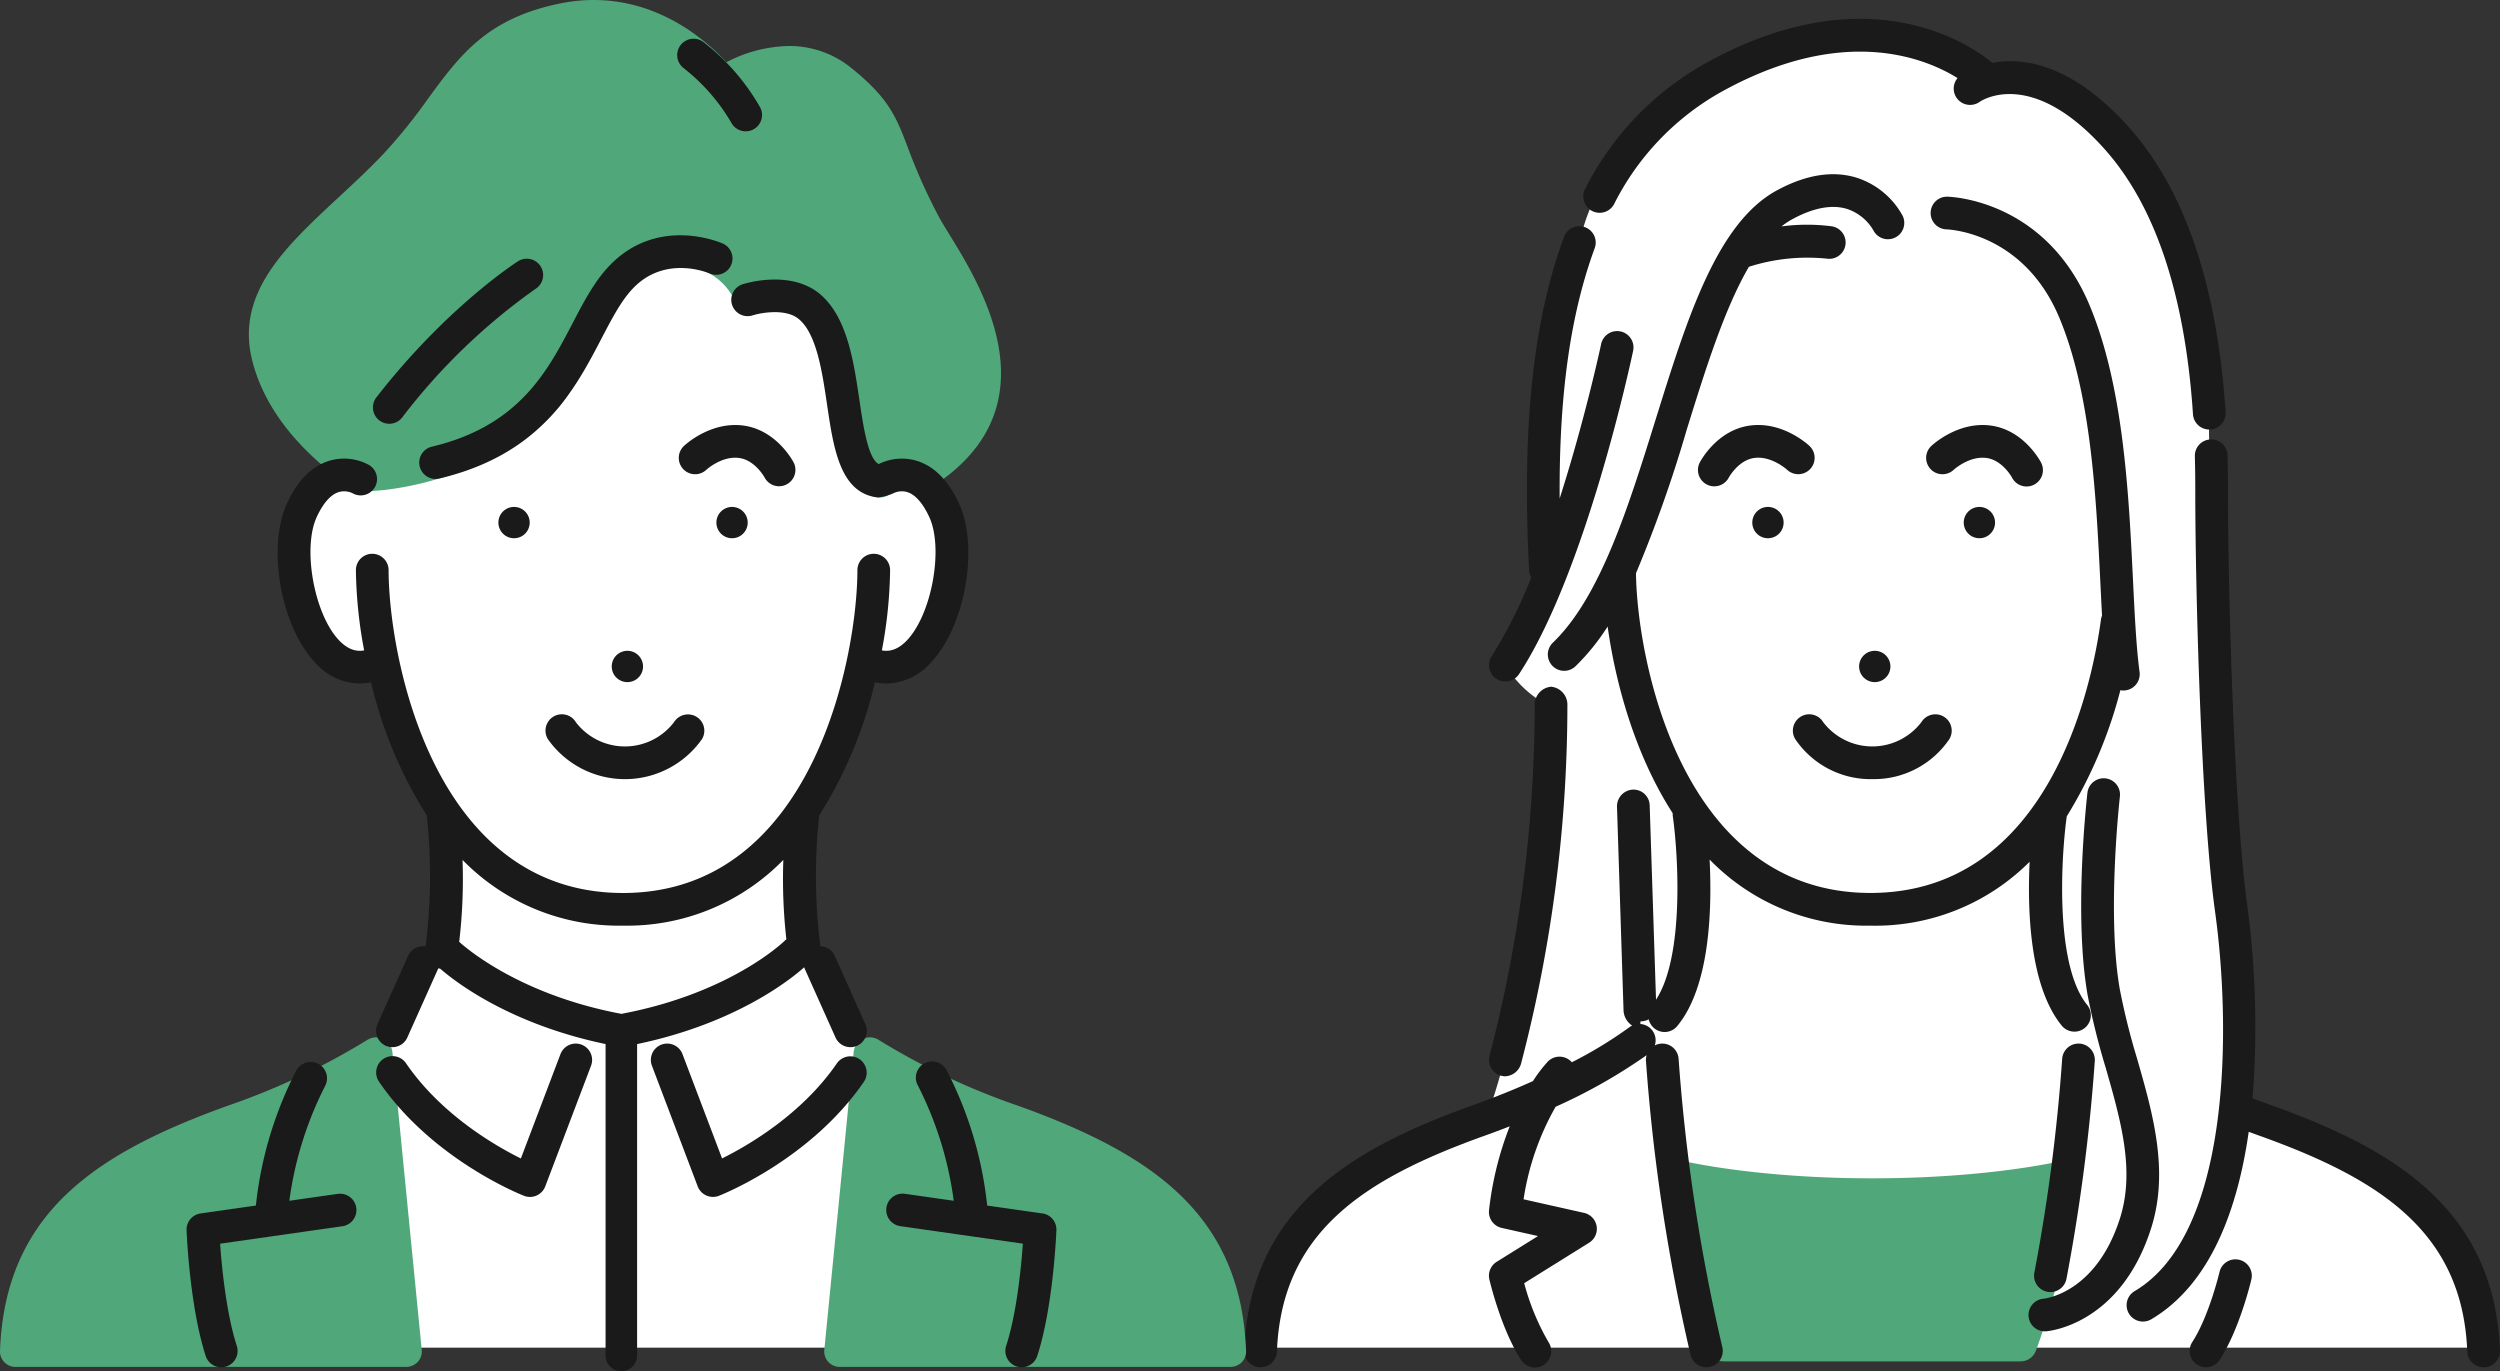 <svg xmlns="http://www.w3.org/2000/svg" width="371.838" height="203.957" viewBox="0 0 371.838 203.957">
  <rect x="0" y="0" width="371.838" height="203.957" fill="#333333" stroke="none"/>
  <g id="reccomend04" transform="translate(-226.275 -268.09)">
    <path id="Path_6116" data-name="Path 6116" d="M337.547,127.908s-11.634-12.452-34.666-3.337-25.78,27.386-25.78,27.386-9.555,28.277-4.664,50.11l-6.389,12.793a15.926,15.926,0,0,0,6.78,6.207,120.983,120.983,0,0,1-.561,14.688c-.811,8.754-4.145,33.375-8.96,46.153,0,0-32.852,7.354-33.668,34.481h182.38s-.7-26.356-37.4-35.2a301.391,301.391,0,0,0-1.5-38.164c-2.121-18.155-2.467-66.716-2.467-66.716s-4.635-52.816-33.109-48.4" transform="translate(184.144 152.148)" fill="#fff"/>
    <path id="Path_6117" data-name="Path 6117" d="M332.771,238.283a2.43,2.43,0,0,0-2.257-.605c-.106.026-10.78,2.584-28.135,2.585-17.3,0-28.024-2.559-28.13-2.585a2.431,2.431,0,0,0-2.985,2.691c.5,3.66,3.229,22.131,7.3,26.376a2.424,2.424,0,0,0,1.754.742h44.128a2.425,2.425,0,0,0,2.279-1.576c3.647-9.778,6.625-24.768,6.75-25.4a2.43,2.43,0,0,0-.706-2.227" transform="translate(202.354 203.086)" fill="#50a87a"/>
    <path id="Path_6118" data-name="Path 6118" d="M321.067,247.344a32.452,32.452,0,0,0,23.682-9.506c-.358,7.518.053,18.674,4.835,24.445a2.44,2.44,0,0,0,3.765-3.1c-4.934-5.958-3.892-22.308-3.075-28.1v0a68.256,68.256,0,0,0,7.975-18.762,2.223,2.223,0,0,0,.45.046,2.381,2.381,0,0,0,.319-.022A2.431,2.431,0,0,0,361.1,209.6c-.489-3.659-.716-8.3-.979-13.683-.628-12.852-1.41-28.848-6.487-40.92-6.557-15.6-20.565-16.068-21.159-16.079a2.432,2.432,0,0,0-.114,4.862c.467.014,11.489.5,16.788,13.1,4.744,11.285,5.5,26.8,6.112,39.274q.129,2.657.259,5.077a2.4,2.4,0,0,0-.165.608c-1.285,9.534-7.554,40.638-34.292,40.638-28.116,0-34.706-34.709-34.862-47.557a197.418,197.418,0,0,0,7.575-21.442c2.752-8.839,5.567-17.874,9.22-24.133a28.646,28.646,0,0,1,11.588-1.211,2.432,2.432,0,1,0,.664-4.818,28.613,28.613,0,0,0-7.4.023,11.1,11.1,0,0,1,1.656-1.1c3.12-1.682,5.839-2.185,8.083-1.5a7.141,7.141,0,0,1,3.912,3.167,2.431,2.431,0,0,0,4.348-2.178,11.99,11.99,0,0,0-6.724-5.6c-3.56-1.133-7.572-.518-11.927,1.832-8.953,4.828-13.379,19.034-18.065,34.075-4.051,13.006-8.241,26.452-15.293,33.218a2.432,2.432,0,0,0,3.367,3.511,32.93,32.93,0,0,0,4.778-5.913c1.149,8.227,3.977,18.923,9.677,27.768a2.48,2.48,0,0,0,.02.46c.779,5.545,1.757,20.755-2.5,27.279l-.942-28.927a2.407,2.407,0,0,0-2.509-2.322,2.487,2.487,0,0,0-2.352,2.571l.972,30.275a2.852,2.852,0,0,0,1.281,2.25,2.48,2.48,0,0,0-.449.276,62.686,62.686,0,0,1-8.523,5.18q-.069-.08-.147-.155a2.431,2.431,0,0,0-3.438.069,21.347,21.347,0,0,0-2.2,2.888c-2.6,1.167-5.552,2.375-8.858,3.558-17.208,6.163-33.247,14.85-34.081,36.485a2.43,2.43,0,0,0,2.335,2.523h.1a2.431,2.431,0,0,0,2.428-2.338c.684-17.705,12.832-25.634,30.862-32.093q1.96-.7,3.763-1.412a48.836,48.836,0,0,0-3.077,12.459,2.432,2.432,0,0,0,1.883,2.654l5.4,1.212-6.152,3.834a2.435,2.435,0,0,0-1.083,2.618c.07.3,1.757,7.417,4.707,11.957a2.432,2.432,0,1,0,4.079-2.648,35.719,35.719,0,0,1-3.606-8.75l9.661-6.023a2.431,2.431,0,0,0-.753-4.435l-9-2.021a39.752,39.752,0,0,1,4.766-13.765,80.717,80.717,0,0,0,13.536-7.67,2.447,2.447,0,0,0-.1.837,280.058,280.058,0,0,0,6.629,43.717,2.432,2.432,0,0,0,2.364,1.868,2.4,2.4,0,0,0,.566-.068,2.433,2.433,0,0,0,1.8-2.93,274.731,274.731,0,0,1-6.5-42.855A2.43,2.43,0,0,0,289,265.154a2.428,2.428,0,0,0-2.144-3.18c0-.111.009-.239.013-.4a2.614,2.614,0,0,0,1.226-.293,2.429,2.429,0,0,0,4.237,1c4.851-5.856,5.2-17.254,4.819-24.772a32.464,32.464,0,0,0,23.915,9.832" transform="translate(183.403 158.425)" fill="#1a1a1a"/>
    <path id="Path_6119" data-name="Path 6119" d="M304.341,170.025a2.328,2.328,0,1,0,2.66,1.938,2.33,2.33,0,0,0-2.66-1.938" transform="translate(215.98 173.492)" fill="#1a1a1a"/>
    <path id="Path_6120" data-name="Path 6120" d="M294.237,189.51a2.328,2.328,0,1,0-2.661-1.941,2.327,2.327,0,0,0,2.661,1.941" transform="translate(211.242 180.007)" fill="#1a1a1a"/>
    <path id="Path_6121" data-name="Path 6121" d="M280.527,171.962a2.329,2.329,0,1,0,2.66-1.938,2.327,2.327,0,0,0-2.66,1.938" transform="translate(206.405 173.492)" fill="#1a1a1a"/>
    <path id="Path_6122" data-name="Path 6122" d="M296.508,201.092a13.542,13.542,0,0,0,11.469-5.964,2.432,2.432,0,0,0-4.162-2.517,9.19,9.19,0,0,1-14.6.02,2.432,2.432,0,0,0-4.174,2.5,13.541,13.541,0,0,0,11.467,5.964" transform="translate(208.243 182.882)" fill="#1a1a1a"/>
    <path id="Path_6123" data-name="Path 6123" d="M311.255,169.344a2.431,2.431,0,0,0,4.327-2.218c-.1-.2-2.566-4.9-7.555-5.532-4.865-.614-8.625,2.9-8.783,3.049a2.431,2.431,0,0,0,3.336,3.538c.023-.02,2.29-2.085,4.838-1.763,2.418.306,3.832,2.916,3.837,2.926" transform="translate(214.28 169.783)" fill="#1a1a1a"/>
    <path id="Path_6124" data-name="Path 6124" d="M291.565,168.08a2.433,2.433,0,0,0-.091-3.439c-.157-.15-3.922-3.666-8.783-3.048-4.987.63-7.453,5.331-7.555,5.531a2.432,2.432,0,0,0,4.319,2.236c.014-.027,1.429-2.637,3.846-2.942,2.516-.318,4.77,1.7,4.835,1.761a2.434,2.434,0,0,0,3.429-.1" transform="translate(203.941 169.782)" fill="#1a1a1a"/>
    <path id="Path_6125" data-name="Path 6125" d="M340.671,262.013q-1.4-.5-2.713-1.006a137.065,137.065,0,0,0-.761-28.438c-2.047-14.686-2.9-47.554-2.9-61.886,0-1.868-.022-3.6-.066-5.3a2.431,2.431,0,1,0-4.861.125c.042,1.659.063,3.353.063,5.179,0,14.451.863,47.636,2.942,62.558,2.361,16.941,2.5,47.895-11.962,56.448a2.432,2.432,0,1,0,2.477,4.187c8.85-5.236,12.855-16.439,14.492-27.884.539.2,1.085.4,1.645.6,18.029,6.458,30.178,14.387,30.861,32.093a2.432,2.432,0,0,0,2.428,2.338h.1a2.432,2.432,0,0,0,2.336-2.525c-.835-21.633-16.874-30.32-34.082-36.483" transform="translate(223.357 170.433)" fill="#1a1a1a"/>
    <path id="Path_6126" data-name="Path 6126" d="M254.359,208.278a2.433,2.433,0,0,0,3.367-.7c9.942-15.153,16.677-46.7,16.959-48.038a2.432,2.432,0,1,0-4.759-1c-.039.185-2.359,11.049-6.159,22.922-.1-15.391,1.592-27.393,5.215-37.241a2.432,2.432,0,0,0-4.565-1.679c-4.638,12.607-6.287,28.369-5.193,49.6a2.423,2.423,0,0,0,.316,1.08,70.423,70.423,0,0,1-5.88,11.693,2.431,2.431,0,0,0,.7,3.367" transform="translate(194.484 160.775)" fill="#1a1a1a"/>
    <path id="Path_6127" data-name="Path 6127" d="M325.229,239.791a102.343,102.343,0,0,1-2.582-10.36c-1.955-11.184,0-28.478.019-28.652a2.431,2.431,0,1,0-4.831-.558c-.086.736-2.057,18.164.02,30.047a106.241,106.241,0,0,0,2.7,10.862c2.254,7.88,4.385,15.323,2.106,22.434-3.527,11.009-11.047,11.878-11.341,11.909a2.431,2.431,0,0,0,.186,4.855c.065,0,.129,0,.193-.007.449-.034,11.027-1.021,15.593-15.271,2.73-8.517.295-17.027-2.062-25.258" transform="translate(218.914 185.779)" fill="#1a1a1a"/>
    <path id="Path_6128" data-name="Path 6128" d="M313.828,227.812a272.167,272.167,0,0,1-4.138,31.779,2.432,2.432,0,0,0,1.935,2.842,2.363,2.363,0,0,0,.457.043,2.432,2.432,0,0,0,2.385-1.978,278.01,278.01,0,0,0,4.217-32.418,2.432,2.432,0,0,0-4.857-.269" transform="translate(219.164 197.793)" fill="#1a1a1a"/>
    <path id="Path_6129" data-name="Path 6129" d="M333.109,247.9a2.43,2.43,0,0,0-2.923,1.813c-.014.065-1.566,6.595-4.049,10.416a2.432,2.432,0,0,0,4.079,2.65c2.95-4.54,4.637-11.657,4.706-11.957a2.431,2.431,0,0,0-1.813-2.921" transform="translate(226.211 207.564)" fill="#1a1a1a"/>
    <path id="Path_6130" data-name="Path 6130" d="M255.046,246.452a2.471,2.471,0,0,0,.648.088,2.569,2.569,0,0,0,2.344-1.924,211.118,211.118,0,0,0,6.882-53.3,2.682,2.682,0,0,0-2.423-2.719h-.009a2.686,2.686,0,0,0-2.433,2.7,207.282,207.282,0,0,1-6.708,52.166,2.433,2.433,0,0,0,1.7,2.992" transform="translate(194.483 181.632)" fill="#1a1a1a"/>
    <path id="Path_6131" data-name="Path 6131" d="M264.317,148.077a2.432,2.432,0,0,0,3.282-1.027,39.422,39.422,0,0,1,15.591-16.483c18.3-10.31,30.6-5.291,35.49-2.251a2.421,2.421,0,0,0-.112,2.983,2.446,2.446,0,0,0,3.38.566c.312-.217,7.746-5.177,18.656,7.076,7.514,8.438,11.917,21.686,13.093,39.379a2.431,2.431,0,0,0,2.423,2.27q.082,0,.164,0A2.433,2.433,0,0,0,358.549,178c-1.248-18.8-6.064-33.026-14.312-42.292-8.554-9.607-15.881-10.5-20.387-9.661-3-2.5-18.488-13.555-43.048.285a44.193,44.193,0,0,0-17.511,18.465,2.433,2.433,0,0,0,1.027,3.282" transform="translate(198.752 151.388)" fill="#1a1a1a"/>
    <path id="Path_6132" data-name="Path 6132" d="M145.781,306.978h65.173l5.827-42.863a21.735,21.735,0,0,1-10.918-14.742,70.406,70.406,0,0,1-.507-21.778s7.124-10.717,8.771-21.942c0,0,8.56,2.953,12.665-10.915s-8.738-19.656-11.4-20.421c0,0-6.631-28.73-16.844-30.784s-17.175-.84-26.949,12.049S138,177.172,138,177.172s-9.567,1.267-8.31,15.858,13.4,12.73,13.4,12.73,2.7,13.8,9.26,22.181c0,0,2.5,28.5-10.475,35.27Z" transform="translate(140.344 161.558)" fill="#fff"/>
    <path id="Path_6133" data-name="Path 6133" d="M213.146,234.985a103.816,103.816,0,0,1-20.554-9.73,2.428,2.428,0,0,0-3.728,1.8L184.5,271.336a2.3,2.3,0,0,0,2.42,2.545H244.8a2.36,2.36,0,0,0,1.753-.661,2.25,2.25,0,0,0,.679-1.7c-.775-20.469-14.184-29.411-34.082-36.538" transform="translate(164.38 197.511)" fill="#50a87a"/>
    <path id="Path_6134" data-name="Path 6134" d="M157.583,227.068a2.437,2.437,0,0,0-3.728-1.82,104.015,104.015,0,0,1-20.554,9.717c-19.9,7.127-33.307,16.046-34.082,36.516a2.3,2.3,0,0,0,2.43,2.4h57.879a2.358,2.358,0,0,0,1.8-.715,2.253,2.253,0,0,0,.618-1.789Z" transform="translate(127.057 197.511)" fill="#50a87a"/>
    <path id="Path_6135" data-name="Path 6135" d="M218.628,191.546c.058,0,.115.006.173.006a2.432,2.432,0,0,0,1.846-.848,1.915,1.915,0,0,1,1.533-.782,3.219,3.219,0,0,1,1.364.348h0a2.43,2.43,0,0,0,2.546-.009c19.084-11.819,7.894-29.994,3.115-37.753-.679-1.1-1.265-2.056-1.64-2.766a83.848,83.848,0,0,1-4.588-10.249c-1.743-4.55-2.793-7.3-8.35-11.782a14.6,14.6,0,0,0-9.385-3.315,20.786,20.786,0,0,0-9.259,2.418c-2.828-3.088-9.729-9.26-19.731-9.26a24.854,24.854,0,0,0-4.857.487c-11,2.191-15.067,7.749-19.78,14.184a79.124,79.124,0,0,1-6.711,8.3c-2.125,2.233-4.4,4.345-6.6,6.386-7.86,7.294-15.286,14.182-12.876,24.112,2.894,11.934,14.811,18.978,15.319,19.271a2.573,2.573,0,0,0,1.236.331c8.314-.055,23.663-4.535,30.2-13.982a52.132,52.132,0,0,0,4.632-8.761c2.387-5.355,4.11-9.223,9.457-10.435a12.734,12.734,0,0,1,2.8-.332,8.9,8.9,0,0,1,7.887,4.608,2.428,2.428,0,0,0,2.379,1.386c.434-.033.854-.047,1.259-.047,8.843,0,10.3,7.6,11.283,17.544.993,10.028,5.8,10.872,6.747,10.94" transform="translate(138.325 150.537)" fill="#50a87a"/>
    <path id="Path_6136" data-name="Path 6136" d="M175.3,170.025a2.328,2.328,0,1,0,2.66,1.938,2.33,2.33,0,0,0-2.66-1.938" transform="translate(159.496 173.492)" fill="#1a1a1a"/>
    <path id="Path_6137" data-name="Path 6137" d="M165.193,189.51a2.328,2.328,0,1,0-2.661-1.941,2.327,2.327,0,0,0,2.661,1.941" transform="translate(154.758 180.007)" fill="#1a1a1a"/>
    <path id="Path_6138" data-name="Path 6138" d="M150.806,171.962a2.329,2.329,0,1,0,2.66-1.938,2.327,2.327,0,0,0-2.66,1.938" transform="translate(149.625 173.492)" fill="#1a1a1a"/>
    <path id="Path_6139" data-name="Path 6139" d="M160.171,192.631a2.432,2.432,0,0,0-4.174,2.5,14.008,14.008,0,0,0,22.936,0,2.419,2.419,0,0,0-.825-3.311,2.444,2.444,0,0,0-3.337.794,9.19,9.19,0,0,1-14.6.02" transform="translate(151.759 182.881)" fill="#1a1a1a"/>
    <path id="Path_6140" data-name="Path 6140" d="M182.211,169.344a2.432,2.432,0,0,0,4.328-2.218c-.1-.2-2.566-4.9-7.555-5.532-4.87-.614-8.626,2.9-8.783,3.049a2.431,2.431,0,0,0,3.335,3.538c.023-.02,2.287-2.085,4.838-1.763,2.418.306,3.831,2.916,3.837,2.926" transform="translate(157.796 169.783)" fill="#1a1a1a"/>
    <path id="Path_6141" data-name="Path 6141" d="M138.737,168.352a2.433,2.433,0,0,0,3.413-.427,90.909,90.909,0,0,1,19.819-19.117,2.432,2.432,0,1,0-2.624-4.095c-.431.276-10.684,6.918-21.035,20.227a2.432,2.432,0,0,0,.427,3.412" transform="translate(143.944 162.257)" fill="#1a1a1a"/>
    <path id="Path_6142" data-name="Path 6142" d="M144.464,173.334a2.432,2.432,0,0,0,.562,4.8,2.473,2.473,0,0,0,.565-.066c15.116-3.6,20.1-13.144,24.1-20.812,1.64-3.146,3.058-5.862,4.917-7.7,4.742-4.683,10.917-2.093,11.194-1.973a2.432,2.432,0,0,0,1.973-4.445c-.38-.17-9.437-4.1-16.584,2.957-2.4,2.371-4.059,5.547-5.811,8.908-3.729,7.145-7.956,15.244-20.914,18.331" transform="translate(146.044 161.191)" fill="#1a1a1a"/>
    <path id="Path_6143" data-name="Path 6143" d="M170.177,125.885a28.7,28.7,0,0,1,7.117,8.11,2.431,2.431,0,0,0,4.342-2.19,32.844,32.844,0,0,0-8.4-9.706,2.432,2.432,0,0,0-3.054,3.786" transform="translate(157.721 152.291)" fill="#1a1a1a"/>
    <path id="Path_6144" data-name="Path 6144" d="M206.264,248.77a2.252,2.252,0,0,0,.1.279l4.53,10.113a2.432,2.432,0,1,0,4.438-1.988l-4.53-10.113a2.427,2.427,0,0,0-2.164-1.433,2.622,2.622,0,0,0-.023-.316,84.433,84.433,0,0,1-.137-19.053c0-.022,0-.043,0-.065a64.87,64.87,0,0,0,8.3-19.813,8.482,8.482,0,0,0,1.709.178,9.036,9.036,0,0,0,6.622-3.128c5.107-5.425,7.17-17.146,4.166-23.663-1.569-3.406-3.678-5.537-6.273-6.333a7.738,7.738,0,0,0-5.667.483c-1.584-.838-2.29-5.617-2.865-9.516-.832-5.647-1.776-12.049-5.6-15.537-4.4-4.011-11.472-1.788-11.771-1.692a2.431,2.431,0,0,0,1.488,4.629c1.3-.408,5.09-1.088,7.007.658,2.545,2.318,3.354,7.808,4.069,12.65.956,6.488,1.945,13.2,7.581,13.772a7.941,7.941,0,0,0,2.269-.614,2.847,2.847,0,0,1,2.119-.168c1.176.39,2.293,1.669,3.231,3.7,2.139,4.642.385,14.39-3.291,18.3-1.459,1.55-2.759,1.721-3.764,1.531a68.14,68.14,0,0,0,1.226-11.936,2.432,2.432,0,0,0-4.864,0c0,12.458-6.4,48.018-34.863,48.018s-34.865-35.56-34.865-48.018a2.432,2.432,0,0,0-4.864,0,68.251,68.251,0,0,0,1.226,11.934c-1,.191-2.3.02-3.763-1.53-3.676-3.906-5.43-13.653-3.291-18.3.936-2.033,2.053-3.312,3.231-3.7a2.858,2.858,0,0,1,2.113.165,2.432,2.432,0,0,0,2.477-4.185,7.7,7.7,0,0,0-5.967-.646c-2.594.8-4.7,2.927-6.273,6.333-3,6.519-.939,18.24,4.168,23.665a9.037,9.037,0,0,0,6.622,3.127,8.479,8.479,0,0,0,1.708-.178,64.846,64.846,0,0,0,8.3,19.815c0,.022,0,.043,0,.065a83.608,83.608,0,0,1-.188,19.4,2.431,2.431,0,0,0-2.6,1.4l-4.53,10.113a2.432,2.432,0,1,0,4.438,1.988l4.53-10.113c.019-.04.032-.081.047-.121l.035.007a2.3,2.3,0,0,0,.239.027c2.418,2.1,10.487,8.267,24.614,11.223v46.234a2.347,2.347,0,1,0,4.691,0V260.188c14.6-3.051,22.726-9.532,24.845-11.418m-26.953-6.2a32.462,32.462,0,0,0,23.857-9.775,80.332,80.332,0,0,0,.45,11.809,2.317,2.317,0,0,0-.24.207c-.079.079-7.979,7.814-24.3,10.879-14.885-2.8-22.864-9.574-24.121-10.715a79.341,79.341,0,0,0,.495-12.179,32.469,32.469,0,0,0,23.857,9.774" transform="translate(139.631 163.195)" fill="#1a1a1a"/>
    <path id="Path_6145" data-name="Path 6145" d="M197.594,227.837a2.433,2.433,0,0,0-3.382.63c-5.2,7.572-13.2,12.212-17.069,14.133l-5.887-15.516a2.431,2.431,0,1,0-4.546,1.725l6.809,17.945a2.432,2.432,0,0,0,3.159,1.4c.554-.217,13.655-5.44,21.546-16.938a2.432,2.432,0,0,0-.63-3.381" transform="translate(156.529 197.792)" fill="#1a1a1a"/>
    <path id="Path_6146" data-name="Path 6146" d="M168.677,225.673a2.432,2.432,0,0,0-3.136,1.41l-5.89,15.52c-3.859-1.914-11.851-6.537-17.067-14.137a2.432,2.432,0,1,0-4.01,2.752c7.89,11.5,20.991,16.722,21.544,16.938a2.431,2.431,0,0,0,3.16-1.4l6.809-17.946a2.429,2.429,0,0,0-1.41-3.136" transform="translate(144.096 197.793)" fill="#1a1a1a"/>
    <path id="Path_6147" data-name="Path 6147" d="M141.031,247.041l-7.223,1.032a53.116,53.116,0,0,1,5.351-17.138,2.432,2.432,0,0,0-4.323-2.228,57,57,0,0,0-6.008,20.076l-8.224,1.175a2.433,2.433,0,0,0-2.086,2.5c.019.461.473,11.392,2.848,18.7a2.432,2.432,0,0,0,4.627-1.5c-1.569-4.825-2.234-11.723-2.483-15.2l18.209-2.6a2.432,2.432,0,0,0-.687-4.815" transform="translate(135.504 198.614)" fill="#1a1a1a"/>
    <path id="Path_6148" data-name="Path 6148" d="M214.12,249.968l-8.211-1.173a56.644,56.644,0,0,0-6.021-20.1,2.438,2.438,0,0,0-3.275-1.065,2.387,2.387,0,0,0-1.047,3.238,53.047,53.047,0,0,1,5.368,17.214l-7.242-1.034a2.431,2.431,0,1,0-.687,4.813l18.21,2.6c-.249,3.478-.912,10.369-2.484,15.2a2.432,2.432,0,1,0,4.627,1.5c2.377-7.311,2.829-18.24,2.848-18.7a2.433,2.433,0,0,0-2.086-2.5" transform="translate(167.195 198.604)" fill="#1a1a1a"/>
  </g>
</svg>
